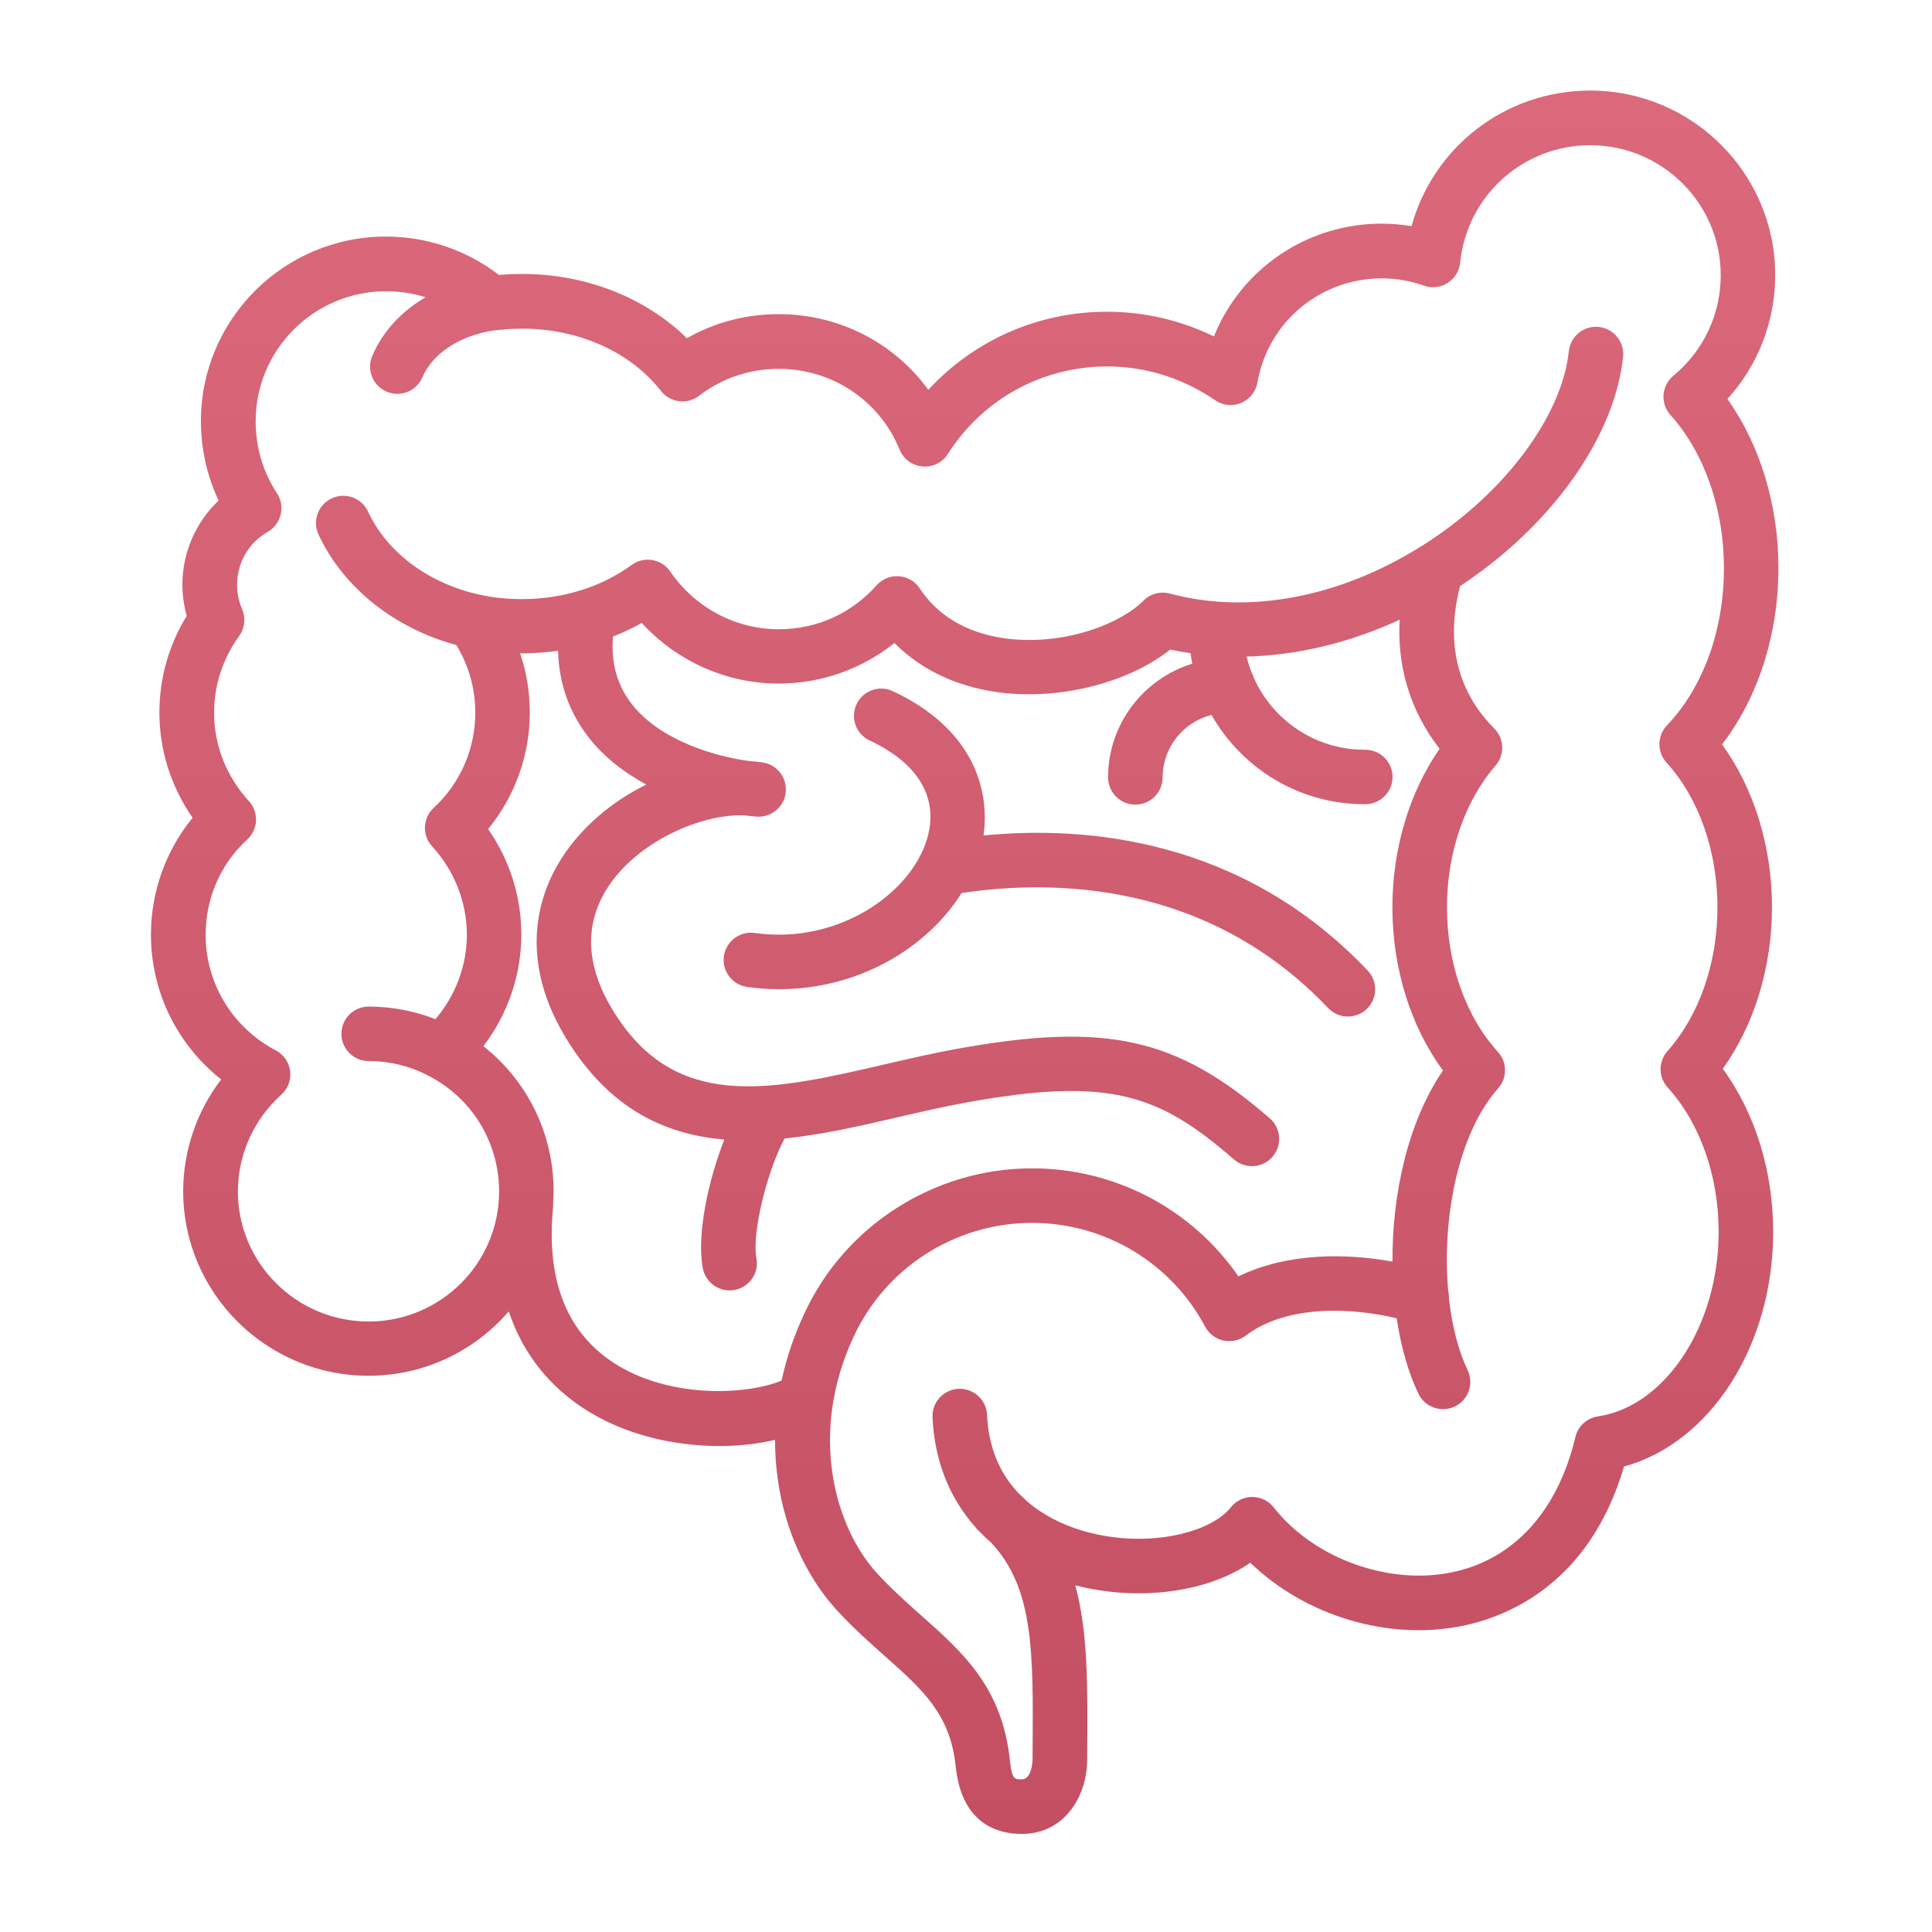 <svg width="256" height="256" viewBox="0 0 256 256" fill="none" xmlns="http://www.w3.org/2000/svg">
<path d="M234.797 120.214C234.797 112.157 232.416 104.474 228.182 98.641C232.958 92.429 235.651 84.083 235.651 75.24C235.651 66.93 233.22 58.972 228.896 52.868C232.954 48.398 235.226 42.578 235.226 36.447C235.222 22.967 224.228 12 210.713 12C199.471 12 189.924 19.48 187.036 29.964C185.735 29.748 184.416 29.635 183.083 29.635C173.115 29.635 164.426 35.689 160.851 44.581C156.443 42.425 151.599 41.305 146.69 41.306C137.558 41.306 129.05 45.091 123.009 51.655C118.481 45.425 111.193 41.626 103.186 41.626C98.839 41.626 94.691 42.722 91.018 44.82C85.546 39.434 77.625 36.298 69.198 36.298C68.208 36.298 67.201 36.343 66.112 36.434C61.819 33.131 56.552 31.341 51.133 31.345C37.618 31.345 26.624 42.312 26.624 55.792C26.624 59.491 27.428 63.073 28.969 66.326C27.453 67.764 26.246 69.494 25.42 71.412C24.595 73.33 24.168 75.395 24.166 77.483C24.166 78.854 24.365 80.252 24.744 81.606C22.369 85.461 21.114 89.901 21.121 94.427C21.121 99.417 22.666 104.257 25.522 108.358C21.979 112.68 20 118.166 20 123.846C20 131.407 23.475 138.422 29.304 143.028C26.073 147.26 24.274 152.466 24.274 157.848C24.274 171.328 35.295 182.295 48.837 182.295C56.261 182.295 62.917 178.984 67.417 173.769C69.708 180.644 74.182 184.772 78.289 187.217C83.427 190.271 89.626 191.607 95.31 191.607C97.936 191.607 100.452 191.318 102.703 190.79C102.675 200.092 106.146 208.217 110.949 213.428C113.091 215.747 115.205 217.628 117.248 219.442C122.281 223.912 125.919 227.147 126.633 234.054C127.428 241.768 132.312 243 135.313 243C135.403 243 135.489 243 135.575 242.996C140.993 242.919 143.939 238.137 144.052 233.449V233.386L144.061 232.123C144.124 223.511 144.178 216.243 142.475 210.058C150.902 212.242 160.034 210.978 165.673 207.071C172.997 214.159 184.181 217.533 194.144 215.359C200.194 214.042 210.718 209.553 215.187 194.327C226.614 191.196 234.955 178.33 234.955 163.23C234.955 155.164 232.551 147.463 228.281 141.621C232.448 135.787 234.797 128.159 234.797 120.214ZM81.99 181C75.257 176.994 72.325 169.929 73.282 159.991C73.3 159.815 73.3 159.643 73.291 159.472C73.328 158.931 73.355 158.385 73.355 157.834C73.355 150.224 69.876 143.204 64.051 138.63C67.286 134.375 69.08 129.174 69.08 123.837C69.08 118.82 67.535 113.961 64.679 109.856C68.217 105.539 70.201 100.071 70.201 94.423C70.201 91.716 69.767 89.072 68.922 86.573C70.617 86.582 72.297 86.465 73.947 86.23C74.06 90.525 75.402 94.359 77.964 97.666C80.001 100.292 82.695 102.367 85.636 103.955C81.199 106.157 77.078 109.495 74.308 113.894C71.484 118.383 67.987 127.68 76.292 139.545C81.768 147.377 88.641 150.377 95.979 150.995C93.787 156.553 92.301 163.731 93.128 168.053C93.458 169.781 94.976 170.985 96.675 170.985C96.901 170.985 97.127 170.963 97.357 170.922C97.823 170.833 98.267 170.653 98.664 170.393C99.06 170.132 99.402 169.796 99.668 169.404C99.934 169.012 100.121 168.571 100.217 168.107C100.313 167.643 100.316 167.165 100.226 166.699C99.603 163.442 101.623 155.227 103.954 150.86C108.961 150.35 114.026 149.182 118.879 148.058C121.893 147.359 125.011 146.637 127.997 146.096C146.998 142.649 153.531 144.954 163.508 153.634C163.866 153.946 164.282 154.184 164.733 154.335C165.183 154.486 165.658 154.547 166.132 154.514C166.606 154.481 167.069 154.356 167.494 154.144C167.919 153.933 168.298 153.64 168.61 153.282C169.92 151.78 169.762 149.497 168.257 148.189C155.908 137.452 146.587 135.39 126.705 138.995C123.547 139.568 120.343 140.312 117.248 141.03C102.883 144.354 90.475 147.228 82.22 135.417C77.711 128.971 77.11 123.02 80.435 117.737C84.29 111.615 92.784 107.821 98.609 108.038C99.174 108.11 99.725 108.164 100.254 108.205C102.174 108.349 103.886 106.951 104.112 105.029C104.338 103.107 103.014 101.352 101.103 101.041C100.534 100.951 99.942 100.883 99.332 100.851C94.718 100.233 87.457 98.122 83.684 93.254C81.759 90.773 80.95 87.841 81.222 84.34C82.541 83.826 83.815 83.225 85.035 82.544C89.685 87.624 96.255 90.579 103.2 90.579C108.794 90.579 114.193 88.657 118.517 85.21C122.241 88.946 127.356 91.265 133.298 91.847C141.173 92.623 149.763 90.281 155.063 86.072C155.949 86.266 156.848 86.415 157.747 86.55C157.815 87.019 157.887 87.484 157.982 87.944C151.53 89.929 146.826 95.93 146.826 103.008C146.826 105.002 148.444 106.617 150.441 106.617C152.438 106.617 154.056 105.002 154.056 103.008C154.056 99.02 156.816 95.668 160.535 94.734C164.539 101.79 172.116 106.563 180.796 106.563H180.905C182.902 106.563 184.52 104.948 184.52 102.954C184.52 100.96 182.902 99.345 180.905 99.345H180.796C174.276 99.345 168.655 95.433 166.147 89.835C166.07 89.578 165.971 89.334 165.84 89.104C165.573 88.422 165.352 87.719 165.18 86.997C171.908 86.835 178.817 85.183 185.464 82.116C185.035 89.898 187.904 95.564 190.755 99.209C186.752 104.975 184.501 112.455 184.501 120.214C184.501 128.294 186.914 136.008 191.202 141.851C186.58 148.591 184.461 158.164 184.51 167.168C178.564 166.081 170.643 165.923 164.1 169.131C157.946 160.216 147.784 154.812 136.763 154.812C123.795 154.812 111.929 162.395 106.552 174.107C105.161 177.08 104.185 180.039 103.566 182.936C99.16 184.772 89.31 185.358 81.99 181ZM211.73 187.682C211.016 187.787 210.35 188.104 209.819 188.592C209.287 189.079 208.914 189.714 208.748 190.416C206.416 200.183 200.682 206.535 192.603 208.294C184.122 210.144 174.104 206.544 168.777 199.741C168.44 199.309 168.009 198.96 167.516 198.72C167.024 198.48 166.483 198.355 165.935 198.356H165.926C164.819 198.356 163.775 198.861 163.088 199.731C160.278 203.291 151.295 205.366 142.899 202.659C140.943 202.028 138.376 200.904 136.108 198.947C135.774 198.613 135.421 198.279 135.055 197.954C132.778 195.59 130.993 192.234 130.79 187.479C130.704 185.489 129.014 183.942 127.021 184.027C125.029 184.113 123.479 185.796 123.565 187.79C123.809 193.492 125.779 198.441 129.204 202.307C129.377 202.55 129.581 202.77 129.809 202.962C130.288 203.462 130.794 203.941 131.323 204.401C136.985 210.423 136.921 218.819 136.826 232.064L136.817 233.283C136.808 233.49 136.673 235.75 135.43 235.768C134.445 235.791 134.075 235.8 133.822 233.305C132.823 223.61 127.591 218.963 122.051 214.042C120.14 212.341 118.16 210.586 116.267 208.533C110.569 202.344 107.14 189.892 113.1 177.148C117.315 167.971 126.597 162.039 136.75 162.039C146.379 162.039 155.172 167.308 159.69 175.794C159.937 176.256 160.281 176.658 160.698 176.974C161.115 177.291 161.596 177.513 162.108 177.626C163.142 177.851 164.227 177.612 165.072 176.976C170.752 172.668 179.671 173.376 185.066 174.68C185.627 178.411 186.594 181.835 187.945 184.664C188.803 186.464 190.963 187.226 192.761 186.369C193.19 186.165 193.574 185.879 193.892 185.527C194.21 185.175 194.455 184.764 194.613 184.318C194.772 183.871 194.841 183.398 194.816 182.924C194.791 182.451 194.674 181.987 194.469 181.56C193.222 178.948 192.386 175.627 191.989 172.005C192.002 171.671 191.966 171.341 191.894 171.026C191.062 161.543 193.136 150.282 198.518 144.201C199.738 142.821 199.724 140.745 198.486 139.387C194.194 134.669 191.731 127.685 191.731 120.232C191.731 113 194.076 106.152 198.17 101.442C198.769 100.752 199.084 99.862 199.051 98.949C199.018 98.037 198.641 97.17 197.994 96.525C194.533 93.074 191.031 87.042 193.466 77.663C193.755 77.469 194.049 77.275 194.338 77.076C206.037 69.055 213.98 57.642 215.065 47.288C215.273 45.307 213.831 43.53 211.848 43.322C209.868 43.115 208.084 44.554 207.876 46.535C207.017 54.718 200.095 64.373 190.245 71.126C189.689 71.509 189.124 71.879 188.559 72.236C188.473 72.285 188.387 72.34 188.302 72.398C177.475 79.174 165.46 81.457 155.009 78.651C153.753 78.313 152.411 78.678 151.498 79.603C148.529 82.607 141.395 85.413 134.007 84.683C130.248 84.313 125.087 82.847 121.875 77.97C121.256 77.031 120.239 76.436 119.118 76.355C117.998 76.273 116.904 76.716 116.154 77.555C112.806 81.313 108.206 83.379 103.195 83.379C97.466 83.379 92.089 80.519 88.813 75.732C88.261 74.924 87.403 74.374 86.436 74.212C85.469 74.049 84.479 74.279 83.689 74.861C79.708 77.776 74.566 79.386 69.207 79.386C67.151 79.386 65.23 79.183 63.5 78.786H63.491C63.486 78.786 63.482 78.782 63.477 78.782C56.763 77.288 51.264 73.179 48.765 67.788C47.925 65.978 45.778 65.189 43.966 66.028C42.154 66.867 41.364 69.01 42.204 70.819C45.453 77.83 52.213 83.225 60.459 85.468C62.113 88.156 62.98 91.238 62.98 94.459C62.98 99.236 60.969 103.824 57.468 107.045C56.764 107.693 56.346 108.593 56.305 109.547C56.264 110.502 56.605 111.434 57.251 112.139C60.224 115.382 61.86 119.551 61.86 123.877C61.86 127.947 60.364 131.903 57.703 135.043C54.883 133.943 51.883 133.378 48.855 133.378C46.858 133.378 45.24 134.993 45.24 136.987C45.24 138.981 46.858 140.596 48.855 140.596C51.661 140.596 54.413 141.278 56.822 142.568C56.831 142.572 56.835 142.572 56.844 142.577C56.853 142.582 56.858 142.586 56.862 142.591C62.583 145.559 66.134 151.415 66.134 157.88C66.134 167.38 58.38 175.108 48.855 175.108C39.299 175.108 31.522 167.38 31.522 157.88C31.522 153.003 33.619 148.333 37.27 145.058C38.151 144.269 38.589 143.1 38.445 141.927C38.3 140.754 37.591 139.73 36.542 139.18C30.808 136.162 27.248 130.302 27.248 123.882C27.248 119.001 29.204 114.512 32.76 111.241C33.464 110.593 33.882 109.694 33.923 108.739C33.963 107.784 33.623 106.853 32.977 106.148C30.004 102.904 28.368 98.758 28.368 94.463C28.368 90.791 29.516 87.268 31.689 84.272C32.054 83.769 32.283 83.18 32.353 82.563C32.423 81.946 32.334 81.321 32.092 80.749C31.649 79.707 31.414 78.592 31.414 77.519C31.414 74.568 32.932 71.929 35.48 70.467C36.348 69.971 36.967 69.136 37.197 68.166C37.428 67.197 37.243 66.177 36.696 65.342C34.852 62.559 33.876 59.27 33.876 55.823C33.876 46.322 41.63 38.594 51.155 38.594C52.972 38.594 54.725 38.865 56.388 39.389C53.179 41.265 50.708 43.931 49.325 47.157C48.539 48.989 49.393 51.109 51.227 51.894C51.693 52.093 52.172 52.187 52.646 52.187C54.052 52.187 55.385 51.366 55.972 49.995C57.337 46.805 60.974 44.432 65.465 43.787C66.88 43.625 68.073 43.548 69.216 43.548C76.671 43.548 83.54 46.634 87.584 51.804C88.808 53.369 91.067 53.653 92.64 52.44C95.667 50.108 99.318 48.876 103.204 48.876C110.28 48.876 116.556 53.076 119.2 59.572C119.45 60.187 119.864 60.721 120.398 61.116C120.933 61.511 121.565 61.751 122.227 61.81C122.888 61.869 123.553 61.746 124.148 61.453C124.744 61.16 125.247 60.709 125.602 60.15C130.211 52.891 138.101 48.556 146.704 48.556C151.801 48.556 156.744 50.103 161.005 53.035C161.505 53.379 162.082 53.591 162.686 53.654C163.289 53.716 163.898 53.626 164.457 53.392C165.016 53.157 165.507 52.786 165.885 52.312C166.262 51.838 166.514 51.277 166.617 50.681C168.004 42.686 174.936 36.885 183.096 36.885C185.008 36.885 186.883 37.209 188.663 37.846C189.707 38.22 190.873 38.094 191.812 37.498C192.277 37.206 192.668 36.812 192.957 36.346C193.246 35.88 193.424 35.355 193.48 34.809C193.901 30.538 195.902 26.577 199.091 23.7C202.28 20.822 206.428 19.234 210.727 19.245C220.257 19.245 228.006 26.973 228.006 36.474C228.006 41.644 225.719 46.494 221.73 49.787C220.97 50.414 220.501 51.321 220.428 52.3C220.356 53.279 220.681 54.244 221.336 54.975C225.846 60.01 228.431 67.409 228.431 75.272C228.431 83.492 225.679 91.089 220.876 96.124C220.246 96.784 219.89 97.659 219.879 98.571C219.868 99.483 220.203 100.365 220.817 101.041C225.109 105.76 227.572 112.761 227.572 120.25C227.572 127.608 225.159 134.542 220.948 139.275C219.723 140.655 219.732 142.735 220.975 144.097C225.268 148.816 227.73 155.8 227.73 163.253C227.726 175.6 220.699 186.346 211.73 187.682ZM127.414 118.333C125.336 121.644 122.304 124.604 118.63 126.823C114.008 129.611 108.667 131.073 103.245 131.073C101.831 131.073 100.407 130.974 98.993 130.771C97.018 130.491 95.64 128.664 95.925 126.688C96.205 124.716 98.04 123.341 100.014 123.625C110.985 125.181 120.668 118.441 122.837 111.169C124.441 105.791 121.739 101.158 115.237 98.122C113.43 97.278 112.648 95.131 113.493 93.322C114.338 91.517 116.489 90.737 118.301 91.581C128.54 96.358 131.242 104.181 130.32 110.704C143.966 109.373 164.62 111.11 181.226 128.605C181.885 129.3 182.24 130.228 182.215 131.184C182.19 132.141 181.785 133.049 181.09 133.708C180.42 134.344 179.53 134.697 178.605 134.696C177.647 134.696 176.693 134.317 175.98 133.568C159.889 116.628 139.271 116.542 127.414 118.333Z" fill="url(#paint0_linear_67_108)"/>
<defs>
<linearGradient id="paint0_linear_67_108" x1="127.826" y1="12" x2="127.826" y2="243" gradientUnits="userSpaceOnUse">
<stop stop-color="#DB697B"/>
<stop offset="1" stop-color="#C44F63"/>
</linearGradient>
</defs>
</svg>
